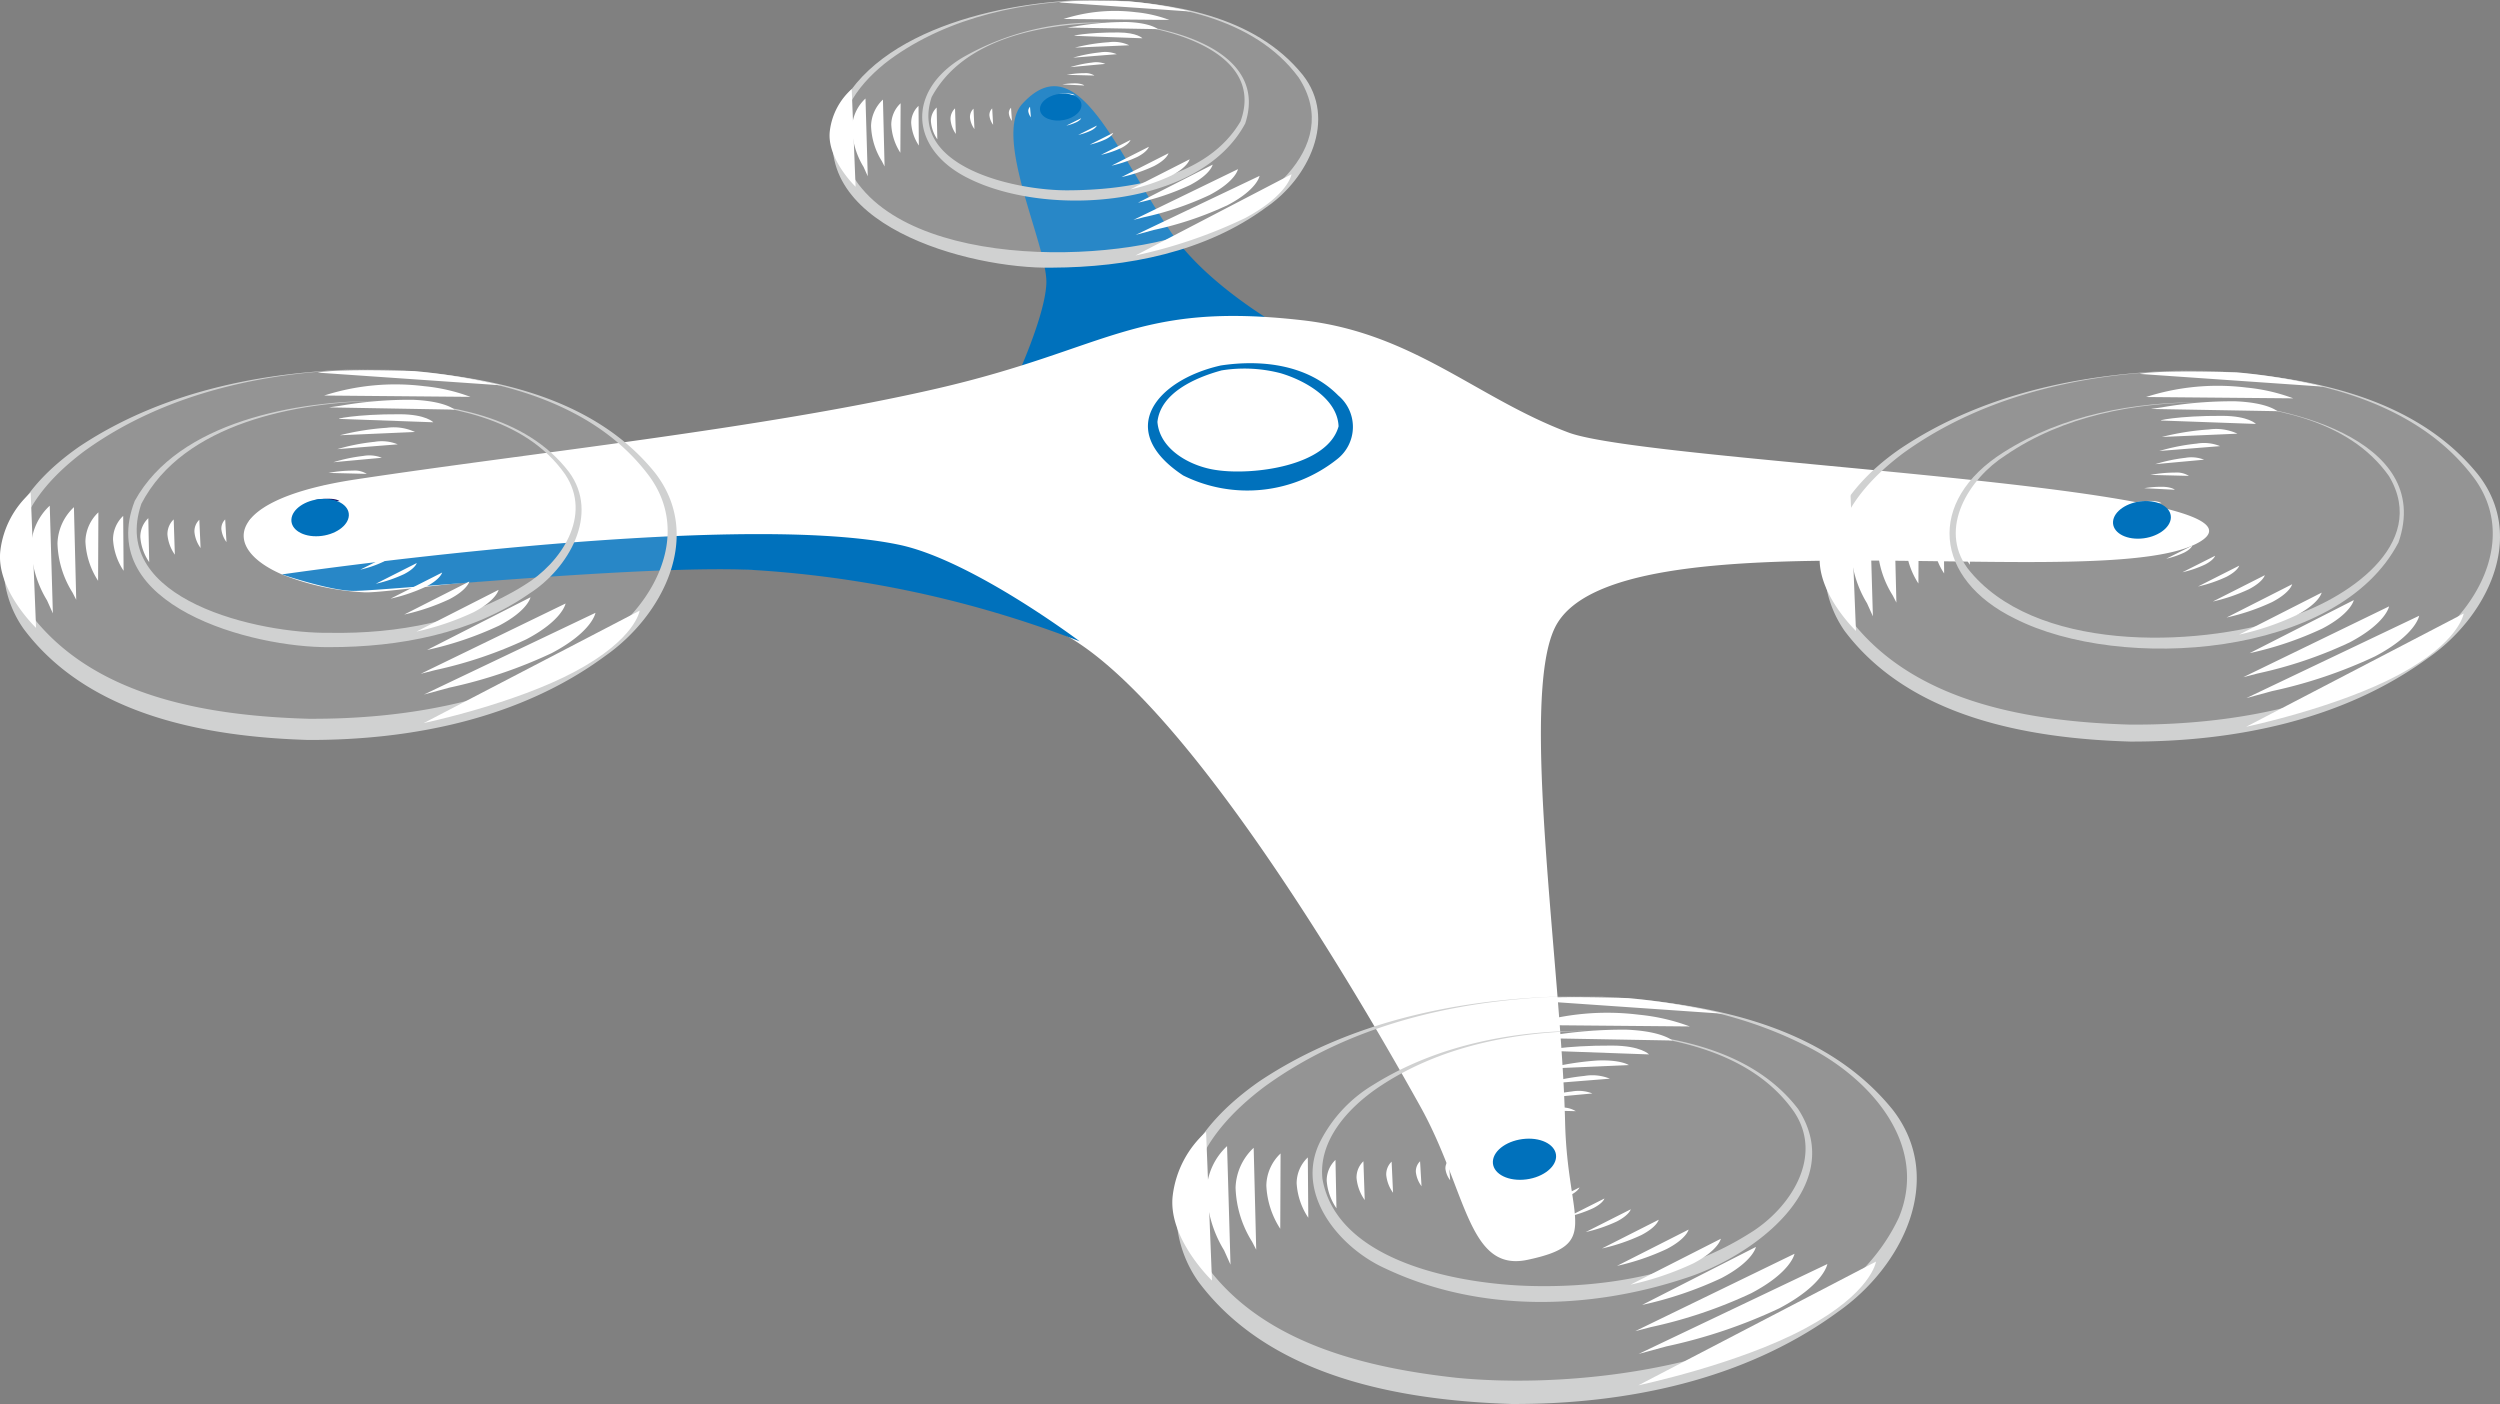 <?xml version="1.0" encoding="UTF-8"?> <svg xmlns="http://www.w3.org/2000/svg" xmlns:xlink="http://www.w3.org/1999/xlink" id="グループ_1711" data-name="グループ 1711" width="244.625" height="137.382" viewBox="0 0 244.625 137.382"><rect x="0" y="0" width="244.625" height="137.382" fill="#808080" stroke="none"/><defs><clipPath id="clip-path"><rect id="長方形_1984" data-name="長方形 1984" width="244.625" height="137.382" fill="none"></rect></clipPath><clipPath id="clip-path-3"><rect id="長方形_1979" data-name="長方形 1979" width="64.901" height="35.257" fill="none"></rect></clipPath><clipPath id="clip-path-4"><rect id="長方形_1980" data-name="長方形 1980" width="46.867" height="25.46" fill="none"></rect></clipPath><clipPath id="clip-path-5"><rect id="長方形_1981" data-name="長方形 1981" width="71.394" height="38.785" fill="none"></rect></clipPath><clipPath id="clip-path-6"><rect id="長方形_1982" data-name="長方形 1982" width="65.341" height="35.497" fill="none"></rect></clipPath></defs><g id="グループ_1710" data-name="グループ 1710" clip-path="url(#clip-path)"><g id="グループ_1709" data-name="グループ 1709"><g id="グループ_1708" data-name="グループ 1708" clip-path="url(#clip-path)"><path id="パス_5654" data-name="パス 5654" d="M106.728,30.872s-7.891-4.24-11.616-9.668C89.6,13.176,85.869,2.552,80.449,8.492c-2.937,3.217,2.521,13.978,2.354,17.6S79.13,36.958,79.13,36.958s3.326.01,11.223-2.5a105.833,105.833,0,0,1,16.374-3.584" transform="translate(19.582 1.673)" fill="#0071bc"></path><path id="パス_5655" data-name="パス 5655" d="M30.025,40.786c16.9-2.57,39.964-4.977,57-8.916,16.762-3.875,19.353-8.515,35.655-6.67,10.883,1.232,17.043,7.6,26.064,10.988,7.958,2.99,70.716,5.212,61.828,10.666s-57.482-3.3-63.165,8.452c-3.424,7.084.657,33.427,1.008,48.372.23,9.852,3.629,11.916-3.686,13.464-5.851,1.237-5.91-6.795-10.477-15-9.047-16.259-24.334-40.8-35.177-46.371C76.821,44.33,34.725,52.091,30.9,51.824a25.007,25.007,0,0,1-8.044-1.75c-6.05-2.632-5.505-7.361,7.169-9.289" transform="translate(4.73 6.133)" fill="#fff"></path><path id="パス_5656" data-name="パス 5656" d="M97.12,28.72c4-.616,8.551-.117,11.545,2.928a4.006,4.006,0,0,1-.1,6.226,14.114,14.114,0,0,1-15.072,1.6c-6.729-4.44-2.577-9.337,3.63-10.751m.092.48c-2.5.685-5.938,2.173-6.242,5.034.227,2.759,3.329,4.392,5.841,4.719,3.482.51,10.8-.375,11.883-4.286-.1-2.685-3.243-4.482-5.666-5.2a14.046,14.046,0,0,0-5.816-.271" transform="translate(22.282 7.05)" fill="#0071bc"></path><path id="パス_5657" data-name="パス 5657" d="M22.115,45.84s43.768-6.394,60.4-2.9c7.1,1.492,17.658,9.446,17.658,9.446A106.6,106.6,0,0,0,68.143,45.4c-10.673-.508-35.9,2.053-39.011,2.053-2.26,0-7.017-1.613-7.017-1.613" transform="translate(5.473 10.367)" fill="#0071bc"></path><g id="グループ_1698" data-name="グループ 1698" transform="translate(0.894 36.134)" opacity="0.16"><g id="グループ_1697" data-name="グループ 1697"><g id="グループ_1696" data-name="グループ 1696" clip-path="url(#clip-path-3)"><path id="パス_5658" data-name="パス 5658" d="M36.372,28.97c17.141.186,30.754,7.838,29.111,17.8-1.791,10.869-20.44,18.933-39.939,17.22C7.579,62.415-2.447,53.132,1.614,43.831,5.379,35.207,20.4,28.8,36.372,28.97" transform="translate(-0.716 -28.966)" fill="#fff"></path></g></g></g><path id="パス_5659" data-name="パス 5659" d="M36.483,28.969c9.765.346,21.033,2.058,27.54,10.121,4.778,6.145.77,13.982-4.874,17.929-8.3,6.125-18.909,8.242-29.052,8.217-9.931-.3-21.51-2.375-27.86-10.885a10.736,10.736,0,0,1-1.2-10.127c1.241-3.215,3.861-5.738,6.635-7.679,8.427-5.627,18.833-7.555,28.809-7.575m0,0c-9.925.047-20.312,2.162-28.426,8.1-2.561,1.949-4.98,4.42-6.041,7.513a9.487,9.487,0,0,0,1.395,8.947C9.719,61.2,20.7,62.889,30.125,63.163c9.756.054,19.993-1.771,28.188-7.288,5.369-3.453,9.432-10.549,5.177-16.417-6.07-8.2-17.377-10.127-27.006-10.49" transform="translate(0.066 7.169)" fill="#d0d1d1"></path><path id="パス_5660" data-name="パス 5660" d="M34.785,31.443c6.525.236,14.164,1.421,18.4,6.958,3.056,4.137-.066,9.46-3.841,11.878-5.675,3.954-12.778,5.266-19.581,5.263C22.243,55.621,6.714,51.5,10.7,41.226c4.3-7.8,15.924-9.819,24.087-9.783m0,0c-8.19.1-19.332,2.154-23.441,10.066-3.251,9.463,11.6,12.73,18.44,12.632,6.564.116,13.4-1.118,19.011-4.651,3.618-2.174,6.718-6.825,4.016-10.852-3.928-5.627-11.6-6.856-18.026-7.2" transform="translate(2.488 7.781)" fill="#d0d1d1"></path><path id="パス_5661" data-name="パス 5661" d="M50.038,48.069s-.284,1.835-4.289,3.947a46.332,46.332,0,0,1-10.016,3.376l-2.484.676" transform="translate(8.228 11.895)" fill="#fff"></path><path id="パス_5662" data-name="パス 5662" d="M54.367,47.9s-.369,2.759-6.291,5.94c-5.963,3.2-14.845,5.063-14.845,5.063" transform="translate(8.223 11.852)" fill="#fff"></path><path id="パス_5663" data-name="パス 5663" d="M47.174,47.338s-.273,1.628-3.846,3.508a41.626,41.626,0,0,1-8.918,3.011L33,54.218" transform="translate(8.167 11.714)" fill="#fff"></path><path id="パス_5664" data-name="パス 5664" d="M43.621,46.849s-.235,1.286-3.068,2.772A33.26,33.26,0,0,1,33.5,52.009" transform="translate(8.289 11.593)" fill="#fff"></path><path id="パス_5665" data-name="パス 5665" d="M40.7,46.267s-.2,1.015-2.446,2.191a26.633,26.633,0,0,1-5.585,1.894" transform="translate(8.085 11.449)" fill="#fff"></path><path id="パス_5666" data-name="パス 5666" d="M38.077,45.614s-.167.8-1.95,1.731a21.248,21.248,0,0,1-4.421,1.5" transform="translate(7.846 11.288)" fill="#fff"></path><path id="パス_5667" data-name="パス 5667" d="M35.685,44.909s-.14.632-1.553,1.368a16.976,16.976,0,0,1-3.5,1.191" transform="translate(7.58 11.113)" fill="#fff"></path><path id="パス_5668" data-name="パス 5668" d="M33.485,44.166s-.116.5-1.237,1.082a13.543,13.543,0,0,1-2.773.946" transform="translate(7.294 10.929)" fill="#fff"></path><path id="パス_5669" data-name="パス 5669" d="M31.442,43.4s-.1.394-.985.856a10.886,10.886,0,0,1-2.2.748" transform="translate(6.993 10.739)" fill="#fff"></path><path id="パス_5670" data-name="パス 5670" d="M29.53,42.607s-.079.311-.785.676a8.669,8.669,0,0,1-1.74.6" transform="translate(6.683 10.544)" fill="#fff"></path><path id="パス_5671" data-name="パス 5671" d="M27.725,41.807s-.065.246-.625.535a6.968,6.968,0,0,1-1.378.472" transform="translate(6.365 10.346)" fill="#fff"></path><path id="パス_5672" data-name="パス 5672" d="M4.265,39.666a5.691,5.691,0,0,0-1.82,3.918A10.583,10.583,0,0,0,4,48.932l.57,1.27" transform="translate(0.603 9.816)" fill="#fff"></path><path id="パス_5673" data-name="パス 5673" d="M3,38.641A9.07,9.07,0,0,0,.04,44.277c-.484,3.8,3.488,7.6,3.488,7.6" transform="translate(0 9.562)" fill="#fff"></path><path id="パス_5674" data-name="パス 5674" d="M6.12,39.782a5.065,5.065,0,0,0-1.61,3.543,9.559,9.559,0,0,0,1.473,4.813l.361.706" transform="translate(1.114 9.845)" fill="#fff"></path><path id="パス_5675" data-name="パス 5675" d="M7.969,40.187A4.011,4.011,0,0,0,6.7,43.04,7.687,7.687,0,0,0,7.94,46.885" transform="translate(1.658 9.945)" fill="#fff"></path><path id="パス_5676" data-name="パス 5676" d="M9.86,40.468a3.177,3.177,0,0,0-.994,2.3A6.17,6.17,0,0,0,9.9,45.836" transform="translate(2.194 10.014)" fill="#fff"></path><path id="パス_5677" data-name="パス 5677" d="M11.788,40.646a2.51,2.51,0,0,0-.78,1.846,4.96,4.96,0,0,0,.867,2.456" transform="translate(2.724 10.058)" fill="#fff"></path><path id="パス_5678" data-name="パス 5678" d="M13.747,40.742a1.986,1.986,0,0,0-.613,1.484,4.015,4.015,0,0,0,.725,1.965" transform="translate(3.25 10.082)" fill="#fff"></path><path id="パス_5679" data-name="パス 5679" d="M15.73,40.77a1.568,1.568,0,0,0-.478,1.193,3.215,3.215,0,0,0,.6,1.572" transform="translate(3.774 10.089)" fill="#fff"></path><path id="パス_5680" data-name="パス 5680" d="M17.738,40.744a1.237,1.237,0,0,0-.374.957,2.607,2.607,0,0,0,.5,1.26" transform="translate(4.297 10.083)" fill="#fff"></path><path id="パス_5681" data-name="パス 5681" d="M19.768,40.674a.979.979,0,0,0-.292.768,2.1,2.1,0,0,0,.418,1.008" transform="translate(4.819 10.065)" fill="#fff"></path><path id="パス_5682" data-name="パス 5682" d="M21.818,40.567a.775.775,0,0,0-.228.616,1.705,1.705,0,0,0,.348.808" transform="translate(5.342 10.039)" fill="#fff"></path><path id="パス_5683" data-name="パス 5683" d="M39.739,31.374A17.725,17.725,0,0,0,35.2,30.328a22.8,22.8,0,0,0-9.774.917" transform="translate(6.291 7.458)" fill="#fff"></path><path id="パス_5684" data-name="パス 5684" d="M42.8,30.513a57.665,57.665,0,0,0-8.415-1.387c-8.069-.261-9.461.15-9.461.15" transform="translate(6.168 7.186)" fill="#fff"></path><path id="パス_5685" data-name="パス 5685" d="M38.089,32.324s-.9-.835-4.085-.962a39.74,39.74,0,0,0-7.13.59l-1.075.155" transform="translate(6.384 7.757)" fill="#fff"></path><path id="パス_5686" data-name="パス 5686" d="M35.817,33.279s-.685-.771-3.261-.786c-4.279-.024-6.769.511-5.733.463" transform="translate(6.58 8.041)" fill="#fff"></path><path id="パス_5687" data-name="パス 5687" d="M34.008,33.967a4.942,4.942,0,0,0-2.766-.409,25.472,25.472,0,0,0-4.584.73" transform="translate(6.597 8.302)" fill="#fff"></path><path id="パス_5688" data-name="パス 5688" d="M32.371,34.908a4.125,4.125,0,0,0-2.26-.247,20.183,20.183,0,0,0-3.654.717" transform="translate(6.547 8.571)" fill="#fff"></path><path id="パス_5689" data-name="パス 5689" d="M30.893,35.947a3.334,3.334,0,0,0-1.823-.177,16.053,16.053,0,0,0-2.924.615" transform="translate(6.47 8.845)" fill="#fff"></path><path id="パス_5690" data-name="パス 5690" d="M29.51,37.234a2.228,2.228,0,0,0-1.357-.318,12.9,12.9,0,0,0-2.388.225" transform="translate(6.376 9.134)" fill="#fff"></path><path id="パス_5691" data-name="パス 5691" d="M28.261,38.31s-.226-.236-1.065-.286a10.168,10.168,0,0,0-1.916.135" transform="translate(6.256 9.408)" fill="#fff"></path><path id="パス_5692" data-name="パス 5692" d="M27.11,39.36s-.18-.191-.853-.233a8.083,8.083,0,0,0-1.538.1" transform="translate(6.117 9.68)" fill="#1b1464"></path><path id="パス_5693" data-name="パス 5693" d="M26.022,40.421s-.143-.155-.682-.191a6.528,6.528,0,0,0-1.235.081" transform="translate(5.965 9.954)" fill="#1b1464"></path><path id="パス_5694" data-name="パス 5694" d="M25.551,42.782c-1.562.1-2.763-.641-2.693-1.648s1.365-1.885,2.9-1.993,2.764.61,2.721,1.614-1.358,1.926-2.928,2.027" transform="translate(5.656 9.683)" fill="#0071bc"></path><g id="グループ_1701" data-name="グループ 1701" transform="translate(81.818)" opacity="0.16"><g id="グループ_1700" data-name="グループ 1700"><g id="グループ_1699" data-name="グループ 1699" clip-path="url(#clip-path-4)"><path id="パス_5695" data-name="パス 5695" d="M91.336,0c12.379.135,22.207,5.66,21.022,12.856C111.064,20.708,97.6,26.531,83.517,25.295c-12.974-1.14-20.213-7.844-17.281-14.56C68.954,4.507,79.8-.122,91.336,0" transform="translate(-65.587 0)" fill="#fff"></path></g></g></g><path id="パス_5696" data-name="パス 5696" d="M91.407,0C98.449.2,106.6,1.495,111.3,7.311c3.452,4.346.526,10.172-3.52,12.946-5.988,4.435-13.666,5.9-20.979,5.933-8.049.163-24.612-4.231-20.985-15.173C69.61,2.569,83-.1,91.407,0m0,0C84.245.089,76.737,1.557,70.88,5.856c-2.768,2.075-5.283,5.187-4.69,8.787,3.092,11.623,25.529,11.463,34.646,7.923C106.9,20.74,115.482,14.58,110.91,7.577,106.529,1.649,98.352.316,91.407,0" transform="translate(16.159 0)" fill="#d0d1d1"></path><path id="パス_5697" data-name="パス 5697" d="M90.188,1.79c5.42.01,16.2,2.389,13.758,9.847C99.534,19.9,84.6,20.845,76.93,17.042c-5.691-2.763-6.262-8.38-.767-11.777A25.756,25.756,0,0,1,90.188,1.79m0,0c-6.065.126-13.8,1.465-16.928,7.269-2.283,6.913,8.313,9.15,13.317,9.121,5.937-.019,13.647-1.191,16.907-6.744,2.577-7.109-8.12-9.586-13.3-9.647" transform="translate(17.901 0.442)" fill="#d0d1d1"></path><path id="パス_5698" data-name="パス 5698" d="M101.205,13.795s-.206,1.325-3.1,2.85a33.406,33.406,0,0,1-7.233,2.438l-1.794.488" transform="translate(22.044 3.414)" fill="#fff"></path><path id="パス_5699" data-name="パス 5699" d="M104.331,13.67s-.267,1.992-4.543,4.29a48.254,48.254,0,0,1-10.719,3.656" transform="translate(22.041 3.383)" fill="#fff"></path><path id="パス_5700" data-name="パス 5700" d="M99.136,13.267s-.2,1.176-2.777,2.532a30.1,30.1,0,0,1-6.441,2.176l-1.015.261" transform="translate(22 3.283)" fill="#fff"></path><path id="パス_5701" data-name="パス 5701" d="M96.57,12.914s-.17.928-2.216,2A24.086,24.086,0,0,1,89.26,16.64" transform="translate(22.089 3.196)" fill="#fff"></path><path id="パス_5702" data-name="パス 5702" d="M94.464,12.494s-.143.734-1.766,1.582a19.19,19.19,0,0,1-4.033,1.367" transform="translate(21.941 3.092)" fill="#fff"></path><path id="パス_5703" data-name="パス 5703" d="M92.567,12.022s-.121.579-1.407,1.25a15.3,15.3,0,0,1-3.194,1.084" transform="translate(21.768 2.975)" fill="#fff"></path><path id="パス_5704" data-name="パス 5704" d="M90.839,11.513s-.1.457-1.121.988a12.264,12.264,0,0,1-2.529.861" transform="translate(21.576 2.849)" fill="#fff"></path><path id="パス_5705" data-name="パス 5705" d="M89.25,10.976s-.084.361-.893.781a9.764,9.764,0,0,1-2,.682" transform="translate(21.37 2.716)" fill="#fff"></path><path id="パス_5706" data-name="パス 5706" d="M87.776,10.42s-.069.284-.711.617a7.854,7.854,0,0,1-1.587.541" transform="translate(21.153 2.579)" fill="#fff"></path><path id="パス_5707" data-name="パス 5707" d="M86.395,9.851s-.057.225-.566.488a6.234,6.234,0,0,1-1.257.43" transform="translate(20.928 2.438)" fill="#fff"></path><path id="パス_5708" data-name="パス 5708" d="M85.092,9.273s-.046.177-.452.385a4.962,4.962,0,0,1-1,.342" transform="translate(20.699 2.295)" fill="#fff"></path><path id="パス_5709" data-name="パス 5709" d="M68.15,7.727a4.114,4.114,0,0,0-1.315,2.829,7.643,7.643,0,0,0,1.125,3.862l.412.917" transform="translate(16.538 1.912)" fill="#fff"></path><path id="パス_5710" data-name="パス 5710" d="M67.237,6.987a6.547,6.547,0,0,0-2.137,4.07c-.351,2.742,2.517,5.486,2.517,5.486" transform="translate(16.102 1.729)" fill="#fff"></path><path id="パス_5711" data-name="パス 5711" d="M69.489,7.811a3.658,3.658,0,0,0-1.163,2.559,6.914,6.914,0,0,0,1.064,3.475l.259.509" transform="translate(16.907 1.933)" fill="#fff"></path><path id="パス_5712" data-name="パス 5712" d="M70.825,8.1a2.9,2.9,0,0,0-.914,2.061A5.536,5.536,0,0,0,70.8,12.94" transform="translate(17.3 2.005)" fill="#fff"></path><path id="パス_5713" data-name="パス 5713" d="M72.19,8.306a2.287,2.287,0,0,0-.717,1.658,4.452,4.452,0,0,0,.748,2.218" transform="translate(17.687 2.055)" fill="#fff"></path><path id="パス_5714" data-name="パス 5714" d="M73.583,8.435a1.813,1.813,0,0,0-.563,1.334,3.578,3.578,0,0,0,.626,1.774" transform="translate(18.07 2.087)" fill="#fff"></path><path id="パス_5715" data-name="パス 5715" d="M75,8.5a1.434,1.434,0,0,0-.442,1.072A2.888,2.888,0,0,0,75.079,11" transform="translate(18.45 2.104)" fill="#fff"></path><path id="パス_5716" data-name="パス 5716" d="M76.43,8.524a1.133,1.133,0,0,0-.346.861,2.326,2.326,0,0,0,.437,1.135" transform="translate(18.828 2.109)" fill="#fff"></path><path id="パス_5717" data-name="パス 5717" d="M77.88,8.506a.894.894,0,0,0-.271.691,1.893,1.893,0,0,0,.364.909" transform="translate(19.205 2.105)" fill="#fff"></path><path id="パス_5718" data-name="パス 5718" d="M79.346,8.455a.7.7,0,0,0-.211.555,1.51,1.51,0,0,0,.3.727" transform="translate(19.583 2.092)" fill="#fff"></path><path id="パス_5719" data-name="パス 5719" d="M80.826,8.378a.559.559,0,0,0-.165.445,1.23,1.23,0,0,0,.251.583" transform="translate(19.96 2.073)" fill="#fff"></path><path id="パス_5720" data-name="パス 5720" d="M93.767,1.739A12.8,12.8,0,0,0,90.488.984a16.466,16.466,0,0,0-7.059.662" transform="translate(20.646 0.21)" fill="#fff"></path><path id="パス_5721" data-name="パス 5721" d="M95.979,1.118a41.722,41.722,0,0,0-6.078-1C84.075-.072,83.07.225,83.07.225" transform="translate(20.557 0.013)" fill="#fff"></path><path id="パス_5722" data-name="パス 5722" d="M92.576,2.425s-.65-.6-2.95-.695a28.8,28.8,0,0,0-5.15.427l-.776.111" transform="translate(20.713 0.426)" fill="#fff"></path><path id="パス_5723" data-name="パス 5723" d="M90.934,3.115s-.5-.556-2.355-.568c-3.09-.017-4.888.369-4.139.334" transform="translate(20.854 0.63)" fill="#fff"></path><path id="パス_5724" data-name="パス 5724" d="M89.629,3.612a3.564,3.564,0,0,0-2-.3,18.48,18.48,0,0,0-3.311.526" transform="translate(20.866 0.819)" fill="#fff"></path><path id="パス_5725" data-name="パス 5725" d="M88.447,4.291a2.978,2.978,0,0,0-1.632-.178,14.645,14.645,0,0,0-2.64.518" transform="translate(20.83 1.013)" fill="#fff"></path><path id="パス_5726" data-name="パス 5726" d="M87.379,5.042a2.415,2.415,0,0,0-1.316-.128,11.682,11.682,0,0,0-2.112.445" transform="translate(20.775 1.211)" fill="#fff"></path><path id="パス_5727" data-name="パス 5727" d="M86.38,5.971a1.605,1.605,0,0,0-.979-.23,9.344,9.344,0,0,0-1.725.162" transform="translate(20.707 1.42)" fill="#fff"></path><path id="パス_5728" data-name="パス 5728" d="M85.479,6.748s-.163-.17-.77-.206a7.38,7.38,0,0,0-1.383.1" transform="translate(20.62 1.617)" fill="#fff"></path><path id="パス_5729" data-name="パス 5729" d="M84.647,7.506s-.13-.138-.616-.168a5.816,5.816,0,0,0-1.11.075" transform="translate(20.52 1.814)" fill="#fff"></path><path id="パス_5730" data-name="パス 5730" d="M83.862,8.272s-.1-.112-.493-.137a4.624,4.624,0,0,0-.892.059" transform="translate(20.41 2.012)" fill="#1b1464"></path><path id="パス_5731" data-name="パス 5731" d="M83.521,9.977c-1.128.072-2-.463-1.945-1.19s.986-1.361,2.094-1.44,2,.44,1.965,1.166-.982,1.39-2.114,1.463" transform="translate(20.187 1.816)" fill="#0071bc"></path><g id="グループ_1704" data-name="グループ 1704" transform="translate(115.696 97.47)" opacity="0.16"><g id="グループ_1703" data-name="グループ 1703"><g id="グループ_1702" data-name="グループ 1702" clip-path="url(#clip-path-5)"><path id="パス_5732" data-name="パス 5732" d="M131.969,78.138c18.857.2,33.83,8.622,32.024,19.585-1.97,11.957-22.486,20.826-43.936,18.943-19.762-1.735-30.791-11.948-26.324-22.18C97.874,85,114.4,77.947,131.969,78.138" transform="translate(-92.745 -78.134)" fill="#fff"></path></g></g></g><path id="パス_5733" data-name="パス 5733" d="M132.092,78.137c10.743.38,23.14,2.264,30.3,11.136,5.238,6.8.883,15.365-5.348,19.737-9.144,6.719-20.813,9.073-31.967,9.034-10.925-.358-23.664-2.613-30.653-11.983A11.792,11.792,0,0,1,93.1,94.922c1.365-3.538,4.245-6.315,7.3-8.45,9.271-6.191,20.72-8.312,31.694-8.334m0,0c-10.919.052-22.347,2.379-31.271,8.918C98,89.2,95.341,91.918,94.174,95.321a10.419,10.419,0,0,0,1.539,9.844c5.636,7.071,15.339,9.367,23.971,10.315,13.675,1.345,36.853-1.855,43.3-15.7,3.025-7.345-3.15-13.975-9.5-16.977-6.6-3.276-14.056-4.483-21.391-4.664" transform="translate(22.828 19.336)" fill="#d0d1d1"></path><path id="パス_5734" data-name="パス 5734" d="M130.238,80.86c7.178.259,15.582,1.563,20.236,7.654,4.9,7.567-4.445,14.412-10.944,16.514-9.489,3.159-20.3,3.428-29.489-.933-4.521-2.046-8.916-7.392-6.3-12.475a13.719,13.719,0,0,1,5.132-5.466c6.338-3.971,13.982-5.393,21.365-5.294m0,0c-7.336.029-14.981,1.468-21.091,5.7-2.868,2.017-5.614,5.117-5.224,8.786,1.451,8.253,13.745,10.381,20.814,10.486,7.22.127,14.744-1.23,20.914-5.117,3.979-2.39,7.389-7.507,4.417-11.937-4.322-6.191-12.757-7.542-19.83-7.915" transform="translate(25.478 20.009)" fill="#d0d1d1"></path><path id="パス_5735" data-name="パス 5735" d="M147,99.149s-.313,2.018-4.718,4.341a50.893,50.893,0,0,1-11.018,3.714l-2.733.743" transform="translate(31.807 24.536)" fill="#fff"></path><path id="パス_5736" data-name="パス 5736" d="M151.764,98.958s-.405,3.035-6.921,6.534c-6.559,3.524-16.329,5.571-16.329,5.571" transform="translate(31.802 24.488)" fill="#fff"></path><path id="パス_5737" data-name="パス 5737" d="M143.852,98.345s-.3,1.791-4.231,3.858a45.736,45.736,0,0,1-9.809,3.313l-1.548.4" transform="translate(31.741 24.337)" fill="#fff"></path><path id="パス_5738" data-name="パス 5738" d="M139.943,97.807s-.258,1.415-3.374,3.049a36.574,36.574,0,0,1-7.763,2.627" transform="translate(31.875 24.204)" fill="#fff"></path><path id="パス_5739" data-name="パス 5739" d="M136.735,97.166s-.22,1.116-2.691,2.41a29.231,29.231,0,0,1-6.144,2.082" transform="translate(31.651 24.045)" fill="#fff"></path><path id="パス_5740" data-name="パス 5740" d="M133.844,96.448s-.185.882-2.144,1.9A23.413,23.413,0,0,1,126.836,100" transform="translate(31.387 23.867)" fill="#fff"></path><path id="パス_5741" data-name="パス 5741" d="M131.213,95.673s-.153.7-1.709,1.506a18.65,18.65,0,0,1-3.851,1.31" transform="translate(31.094 23.676)" fill="#fff"></path><path id="パス_5742" data-name="パス 5742" d="M128.792,94.855s-.127.549-1.361,1.19a14.934,14.934,0,0,1-3.05,1.039" transform="translate(30.78 23.473)" fill="#fff"></path><path id="パス_5743" data-name="パス 5743" d="M126.545,94.008s-.1.434-1.084.941a11.909,11.909,0,0,1-2.416.825" transform="translate(30.449 23.264)" fill="#fff"></path><path id="パス_5744" data-name="パス 5744" d="M124.442,93.14s-.087.342-.863.743a9.557,9.557,0,0,1-1.914.655" transform="translate(30.108 23.049)" fill="#fff"></path><path id="パス_5745" data-name="パス 5745" d="M122.457,92.26s-.071.271-.687.588a7.664,7.664,0,0,1-1.517.52" transform="translate(29.758 22.831)" fill="#fff"></path><path id="パス_5746" data-name="パス 5746" d="M96.649,89.9a6.263,6.263,0,0,0-2,4.31A11.63,11.63,0,0,0,96.36,100.1l.626,1.4" transform="translate(23.419 22.248)" fill="#fff"></path><path id="パス_5747" data-name="パス 5747" d="M95.258,88.777A9.973,9.973,0,0,0,92,94.977c-.533,4.178,3.836,8.358,3.836,8.358" transform="translate(22.756 21.969)" fill="#fff"></path><path id="パス_5748" data-name="パス 5748" d="M98.69,90.033a5.574,5.574,0,0,0-1.771,3.9,10.531,10.531,0,0,0,1.62,5.294l.4.776" transform="translate(23.982 22.28)" fill="#fff"></path><path id="パス_5749" data-name="パス 5749" d="M100.724,90.478a4.414,4.414,0,0,0-1.392,3.139,8.438,8.438,0,0,0,1.361,4.229" transform="translate(24.58 22.39)" fill="#fff"></path><path id="パス_5750" data-name="パス 5750" d="M102.8,90.787a3.49,3.49,0,0,0-1.093,2.526,6.784,6.784,0,0,0,1.14,3.379" transform="translate(25.17 22.466)" fill="#fff"></path><path id="パス_5751" data-name="パス 5751" d="M104.924,90.983a2.762,2.762,0,0,0-.858,2.031,5.463,5.463,0,0,0,.954,2.7" transform="translate(25.752 22.515)" fill="#fff"></path><path id="パス_5752" data-name="パス 5752" d="M107.078,91.088a2.183,2.183,0,0,0-.672,1.633,4.4,4.4,0,0,0,.8,2.162" transform="translate(26.332 22.541)" fill="#fff"></path><path id="パス_5753" data-name="パス 5753" d="M109.262,91.12a1.724,1.724,0,0,0-.526,1.311,3.551,3.551,0,0,0,.665,1.73" transform="translate(26.908 22.549)" fill="#fff"></path><path id="パス_5754" data-name="パス 5754" d="M111.471,91.091a1.366,1.366,0,0,0-.412,1.053,2.869,2.869,0,0,0,.554,1.385" transform="translate(27.483 22.542)" fill="#fff"></path><path id="パス_5755" data-name="パス 5755" d="M113.7,91.013a1.08,1.08,0,0,0-.322.846,2.323,2.323,0,0,0,.462,1.109" transform="translate(28.058 22.522)" fill="#fff"></path><path id="パス_5756" data-name="パス 5756" d="M115.958,90.9a.853.853,0,0,0-.251.679,1.874,1.874,0,0,0,.383.888" transform="translate(28.633 22.493)" fill="#fff"></path><path id="パス_5757" data-name="パス 5757" d="M135.672,80.783a19.528,19.528,0,0,0-4.995-1.15,25.075,25.075,0,0,0-10.752,1.009" transform="translate(29.677 19.655)" fill="#fff"></path><path id="パス_5758" data-name="パス 5758" d="M139.041,79.837a63.512,63.512,0,0,0-9.257-1.526c-8.876-.287-10.406.165-10.406.165" transform="translate(29.541 19.355)" fill="#fff"></path><path id="パス_5759" data-name="パス 5759" d="M133.857,81.828s-.991-.918-4.493-1.058a43.765,43.765,0,0,0-7.845.649l-1.183.17" transform="translate(29.779 19.984)" fill="#fff"></path><path id="パス_5760" data-name="パス 5760" d="M131.358,82.879s-.753-.848-3.588-.864c-4.707-.026-7.445.563-6.306.509" transform="translate(29.994 20.295)" fill="#fff"></path><path id="パス_5761" data-name="パス 5761" d="M129.368,83.636s-.755-.533-3.043-.45a28.078,28.078,0,0,0-5.043.8" transform="translate(30.013 20.583)" fill="#fff"></path><path id="パス_5762" data-name="パス 5762" d="M127.568,84.671a4.545,4.545,0,0,0-2.486-.272,22.273,22.273,0,0,0-4.021.79" transform="translate(29.958 20.879)" fill="#fff"></path><path id="パス_5763" data-name="パス 5763" d="M125.942,85.814a3.672,3.672,0,0,0-2-.195,17.641,17.641,0,0,0-3.217.677" transform="translate(29.874 21.181)" fill="#fff"></path><path id="パス_5764" data-name="パス 5764" d="M124.42,87.23a2.461,2.461,0,0,0-1.493-.351,14.216,14.216,0,0,0-2.626.248" transform="translate(29.77 21.499)" fill="#fff"></path><path id="パス_5765" data-name="パス 5765" d="M123.047,88.414s-.248-.259-1.173-.314a11.213,11.213,0,0,0-2.107.147" transform="translate(29.638 21.799)" fill="#fff"></path><path id="パス_5766" data-name="パス 5766" d="M121.781,89.568s-.2-.211-.938-.257a8.948,8.948,0,0,0-1.692.115" transform="translate(29.485 22.099)" fill="#fff"></path><path id="パス_5767" data-name="パス 5767" d="M120.583,90.735s-.157-.171-.751-.21a7.134,7.134,0,0,0-1.358.09" transform="translate(29.318 22.4)" fill="#1b1464"></path><path id="パス_5768" data-name="パス 5768" d="M120.064,93.333c-1.718.111-3.04-.7-2.963-1.813s1.5-2.075,3.19-2.193,3.041.671,2.994,1.775-1.494,2.119-3.221,2.23" transform="translate(28.978 22.102)" fill="#0071bc"></path><g id="グループ_1707" data-name="グループ 1707" transform="translate(178.954 36.26)" opacity="0.16"><g id="グループ_1706" data-name="グループ 1706"><g id="グループ_1705" data-name="グループ 1705" clip-path="url(#clip-path-6)"><path id="パス_5769" data-name="パス 5769" d="M179.351,29.071c17.257.187,30.962,7.891,29.309,17.925-1.8,10.943-20.579,19.061-40.211,17.337-18.087-1.589-28.18-10.937-24.092-20.3,3.79-8.682,18.915-15.137,34.994-14.962" transform="translate(-143.454 -29.067)" fill="#fff"></path></g></g></g><path id="パス_5770" data-name="パス 5770" d="M179.44,29.07c9.816.349,21.166,2.1,27.672,10.228,4.755,6.167.72,13.963-4.939,17.894-8.342,6.1-18.989,8.206-29.159,8.177-9.952-.3-21.542-2.348-27.932-10.829a10.968,10.968,0,0,1-1.665-8.837c1.078-3.77,3.9-6.765,7.058-8.952,8.453-5.7,18.926-7.657,28.965-7.681m0,0c-10,.045-20.457,2.154-28.658,8.106-2.6,1.961-5.056,4.455-6.144,7.581a9.681,9.681,0,0,0,1.383,9.13c6.356,7.809,17.466,9.543,27.014,9.823,9.861.051,20.208-1.815,28.468-7.432,5.429-3.517,9.521-10.761,5.182-16.685-6.157-8.242-17.539-10.158-27.246-10.522" transform="translate(35.411 7.194)" fill="#d0d1d1"></path><path id="パス_5771" data-name="パス 5771" d="M177.737,31.562c7.419-.035,22.651,3.465,19.116,13.7-5.861,11.3-27.186,12.725-37.544,7.454-7.915-3.867-8.7-11.475-1.1-16.272,5.779-3.658,12.775-4.961,19.528-4.883m0,0c-6.718.014-13.715,1.33-19.328,5.177-3.593,2.282-6.62,7.145-3.722,11.06,6.387,8.2,22.134,7.819,31.2,4.859,5.646-1.7,14.049-7.135,10.036-13.876-3.988-5.657-11.7-6.89-18.187-7.22" transform="translate(37.842 7.81)" fill="#d0d1d1"></path><path id="パス_5772" data-name="パス 5772" d="M193.111,48.3s-.287,1.847-4.319,3.973a46.613,46.613,0,0,1-10.083,3.4l-2.5.68" transform="translate(43.605 11.952)" fill="#fff"></path><path id="パス_5773" data-name="パス 5773" d="M197.469,48.125s-.372,2.778-6.335,5.98c-6,3.225-14.945,5.1-14.945,5.1" transform="translate(43.601 11.909)" fill="#fff"></path><path id="パス_5774" data-name="パス 5774" d="M190.227,47.564s-.274,1.639-3.872,3.532a41.926,41.926,0,0,1-8.978,3.031l-1.417.364" transform="translate(43.544 11.77)" fill="#fff"></path><path id="パス_5775" data-name="パス 5775" d="M186.65,47.071s-.236,1.3-3.089,2.792a33.484,33.484,0,0,1-7.1,2.4" transform="translate(43.667 11.648)" fill="#fff"></path><path id="パス_5776" data-name="パス 5776" d="M183.713,46.485s-.2,1.023-2.462,2.206a26.749,26.749,0,0,1-5.622,1.906" transform="translate(43.461 11.503)" fill="#fff"></path><path id="パス_5777" data-name="パス 5777" d="M181.068,45.828s-.168.807-1.962,1.743a21.4,21.4,0,0,1-4.452,1.512" transform="translate(43.22 11.341)" fill="#fff"></path><path id="パス_5778" data-name="パス 5778" d="M178.659,45.118s-.141.637-1.563,1.377a17.119,17.119,0,0,1-3.525,1.2" transform="translate(42.952 11.165)" fill="#fff"></path><path id="パス_5779" data-name="パス 5779" d="M176.444,44.37s-.117.5-1.246,1.089a13.641,13.641,0,0,1-2.791.952" transform="translate(42.664 10.98)" fill="#fff"></path><path id="パス_5780" data-name="パス 5780" d="M174.387,43.594s-.1.4-.992.861a10.872,10.872,0,0,1-2.212.755" transform="translate(42.362 10.788)" fill="#fff"></path><path id="パス_5781" data-name="パス 5781" d="M172.462,42.8s-.08.314-.79.682a8.769,8.769,0,0,1-1.753.6" transform="translate(42.049 10.591)" fill="#fff"></path><path id="パス_5782" data-name="パス 5782" d="M170.646,41.995s-.065.247-.629.538a6.931,6.931,0,0,1-1.388.475" transform="translate(41.729 10.392)" fill="#fff"></path><path id="パス_5783" data-name="パス 5783" d="M147.026,39.84a5.733,5.733,0,0,0-1.833,3.944,10.653,10.653,0,0,0,1.568,5.385l.573,1.277" transform="translate(35.928 9.859)" fill="#fff"></path><path id="パス_5784" data-name="パス 5784" d="M145.753,38.808a9.129,9.129,0,0,0-2.98,5.675c-.487,3.823,3.512,7.649,3.512,7.649" transform="translate(35.321 9.604)" fill="#fff"></path><path id="パス_5785" data-name="パス 5785" d="M148.894,39.957a5.1,5.1,0,0,0-1.62,3.566,9.624,9.624,0,0,0,1.483,4.846l.362.71" transform="translate(36.443 9.888)" fill="#fff"></path><path id="パス_5786" data-name="パス 5786" d="M150.755,40.364a4.041,4.041,0,0,0-1.274,2.873,7.723,7.723,0,0,0,1.245,3.871" transform="translate(36.991 9.989)" fill="#fff"></path><path id="パス_5787" data-name="パス 5787" d="M152.66,40.647a3.191,3.191,0,0,0-1,2.312,6.2,6.2,0,0,0,1.044,3.092" transform="translate(37.53 10.059)" fill="#fff"></path><path id="パス_5788" data-name="パス 5788" d="M154.6,40.826a2.529,2.529,0,0,0-.785,1.859,5,5,0,0,0,.873,2.474" transform="translate(38.064 10.103)" fill="#fff"></path><path id="パス_5789" data-name="パス 5789" d="M156.571,40.923a2,2,0,0,0-.615,1.494,4.02,4.02,0,0,0,.73,1.978" transform="translate(38.593 10.127)" fill="#fff"></path><path id="パス_5790" data-name="パス 5790" d="M158.57,40.951a1.584,1.584,0,0,0-.482,1.2,3.244,3.244,0,0,0,.609,1.583" transform="translate(39.121 10.134)" fill="#fff"></path><path id="パス_5791" data-name="パス 5791" d="M160.592,40.925a1.248,1.248,0,0,0-.377.964,2.629,2.629,0,0,0,.506,1.267" transform="translate(39.647 10.127)" fill="#fff"></path><path id="パス_5792" data-name="パス 5792" d="M162.636,40.854a.988.988,0,0,0-.3.773,2.124,2.124,0,0,0,.422,1.015" transform="translate(40.173 10.11)" fill="#fff"></path><path id="パス_5793" data-name="パス 5793" d="M164.7,40.747a.777.777,0,0,0-.23.621,1.706,1.706,0,0,0,.351.812" transform="translate(40.699 10.083)" fill="#fff"></path><path id="パス_5794" data-name="パス 5794" d="M182.741,31.492a17.851,17.851,0,0,0-4.572-1.053,22.943,22.943,0,0,0-9.84.924" transform="translate(41.655 7.485)" fill="#fff"></path><path id="パス_5795" data-name="パス 5795" d="M185.824,30.625a58.132,58.132,0,0,0-8.473-1.4c-8.122-.262-9.524.152-9.524.152" transform="translate(41.531 7.211)" fill="#fff"></path><path id="パス_5796" data-name="パス 5796" d="M181.08,32.448s-.907-.84-4.113-.968a39.986,39.986,0,0,0-7.179.594l-1.083.155" transform="translate(41.748 7.786)" fill="#fff"></path><path id="パス_5797" data-name="パス 5797" d="M178.792,33.409s-.69-.776-3.283-.791c-4.308-.025-6.814.515-5.772.465" transform="translate(41.945 8.072)" fill="#fff"></path><path id="パス_5798" data-name="パス 5798" d="M176.971,34.1a4.975,4.975,0,0,0-2.784-.413,25.724,25.724,0,0,0-4.616.735" transform="translate(41.963 8.335)" fill="#fff"></path><path id="パス_5799" data-name="パス 5799" d="M175.324,35.049a4.154,4.154,0,0,0-2.275-.249,20.337,20.337,0,0,0-3.68.724" transform="translate(41.913 8.606)" fill="#fff"></path><path id="パス_5800" data-name="パス 5800" d="M173.835,36.1A3.368,3.368,0,0,0,172,35.917a16.185,16.185,0,0,0-2.944.62" transform="translate(41.835 8.882)" fill="#fff"></path><path id="パス_5801" data-name="パス 5801" d="M172.443,37.391a2.251,2.251,0,0,0-1.366-.321,12.953,12.953,0,0,0-2.4.227" transform="translate(41.74 9.173)" fill="#fff"></path><path id="パス_5802" data-name="パス 5802" d="M171.186,38.475s-.227-.237-1.073-.288a10.253,10.253,0,0,0-1.929.136" transform="translate(41.62 9.448)" fill="#fff"></path><path id="パス_5803" data-name="パス 5803" d="M170.027,39.531s-.181-.192-.858-.235a8.2,8.2,0,0,0-1.549.1" transform="translate(41.48 9.723)" fill="#fff"></path><path id="パス_5804" data-name="パス 5804" d="M168.932,40.6s-.143-.156-.687-.192A6.451,6.451,0,0,0,167,40.49" transform="translate(41.327 9.998)" fill="#1b1464"></path><path id="パス_5805" data-name="パス 5805" d="M168.457,42.977c-1.572.1-2.782-.645-2.712-1.659s1.375-1.9,2.92-2.007,2.783.614,2.739,1.625-1.367,1.939-2.948,2.041" transform="translate(41.015 9.725)" fill="#0071bc"></path></g></g></g></svg> 